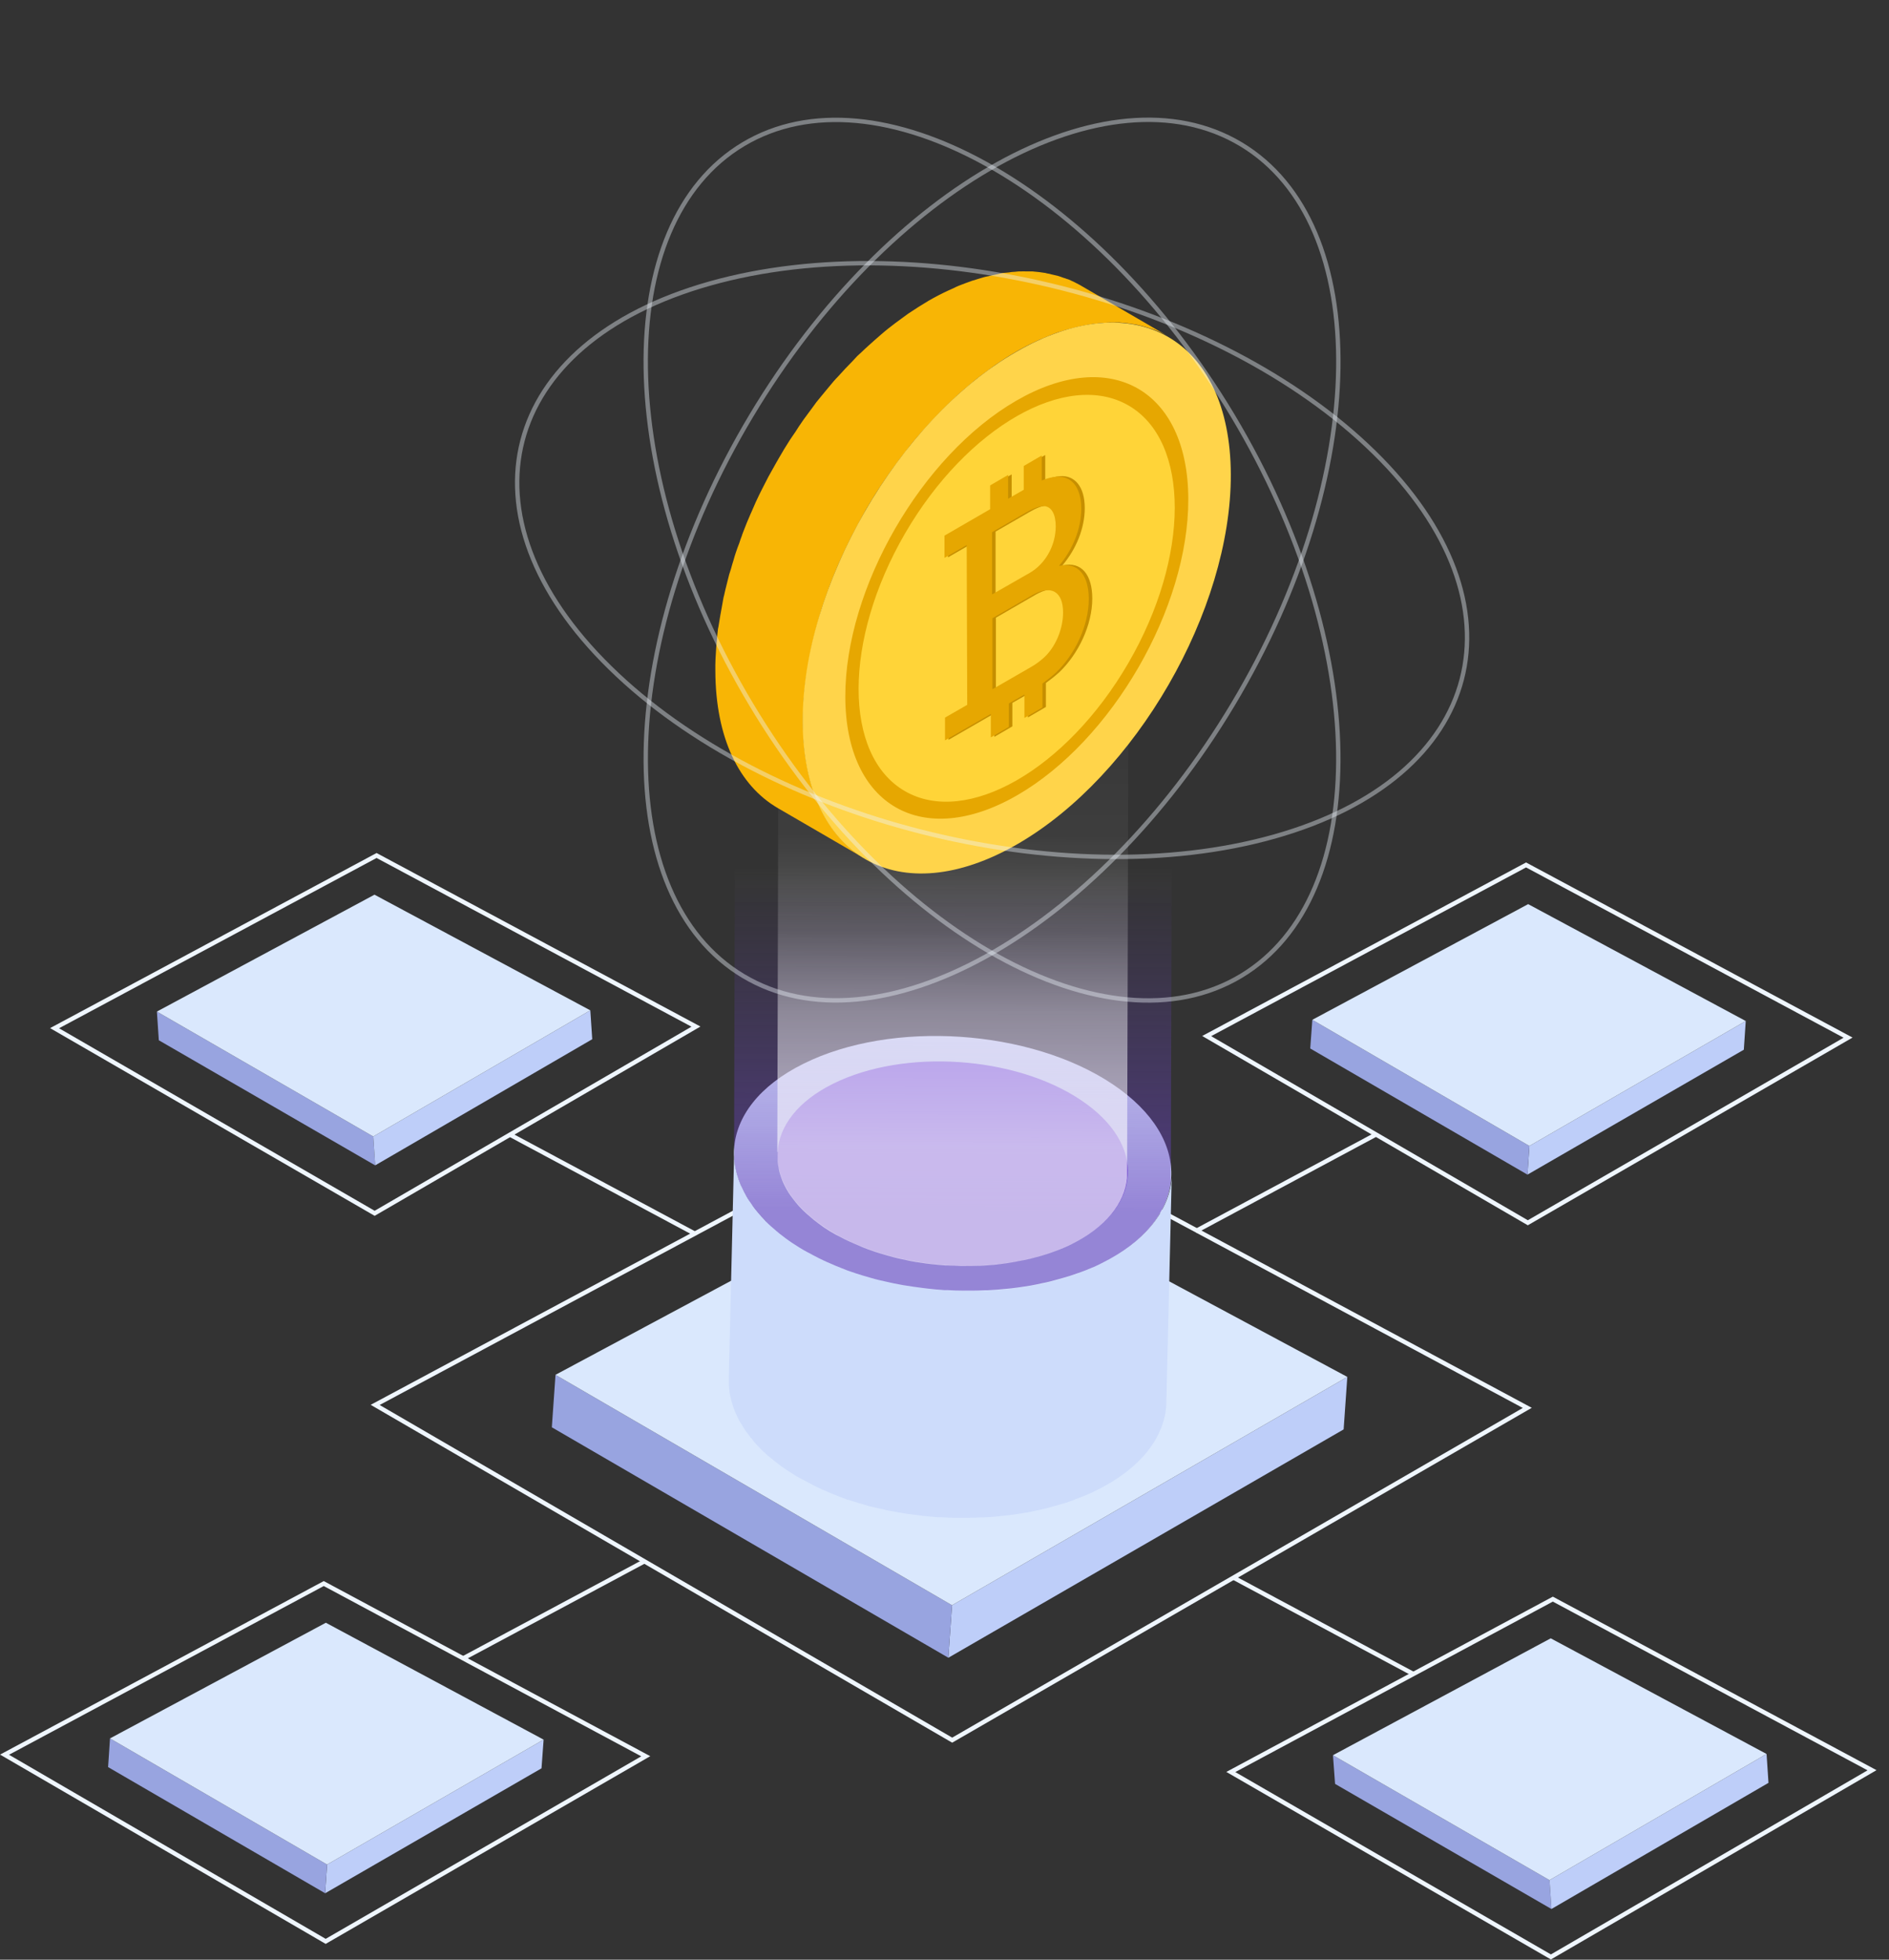 <svg xmlns="http://www.w3.org/2000/svg" width="108" height="112" viewBox="0 0 108 112" fill="none"><rect x="0" y="0" width="108" height="112" fill="#333333" stroke="none"/><g id="Group"><g id="Isolation Mode"><g id="Group_2"><g id="Group_3"><path id="Vector" d="M21.45 80.293L54.44 99.453L87.32 80.463L54.25 62.723L21.45 80.293Z" stroke="#EFF6FE" stroke-width="0.25" stroke-miterlimit="10"></path><g id="Group_4"><path id="Vector_2" d="M77.03 78.693L76.82 81.693L54.22 94.743L54.43 91.743L77.03 78.693Z" fill="#BECEF9"></path><path id="Vector_3" d="M54.43 91.743L54.22 94.743L31.55 81.573L31.76 78.573L54.43 91.743Z" fill="#98A4E0"></path><path id="Vector_4" d="M31.76 78.573L54.43 91.743L77.03 78.693L54.3 66.503L31.76 78.573Z" fill="#DAE8FD"></path></g><g id="Group_5"><g id="Group_6"><g id="Group_7"><path id="Vector_5" d="M43.79 69.793C43.79 69.793 43.77 69.773 43.76 69.753C43.6 69.593 43.45 69.423 43.31 69.253C43.23 69.153 43.15 69.063 43.08 68.963C42.98 68.833 42.89 68.703 42.81 68.573C42.76 68.493 42.71 68.423 42.67 68.343C42.57 68.173 42.48 68.003 42.41 67.833C42.39 67.793 42.37 67.753 42.35 67.713C42.26 67.503 42.19 67.293 42.13 67.083C42.12 67.033 42.11 66.983 42.09 66.923C42.05 66.753 42.02 66.593 42 66.423C42 66.373 41.99 66.313 41.98 66.263C41.96 66.043 41.96 65.833 41.98 65.623L41.67 78.633C41.67 78.633 41.67 78.673 41.67 78.693C41.67 78.863 41.67 79.023 41.67 79.193C41.67 79.223 41.67 79.253 41.68 79.283C41.68 79.333 41.69 79.393 41.7 79.443C41.7 79.523 41.71 79.603 41.73 79.683C41.74 79.773 41.77 79.853 41.79 79.943C41.8 79.993 41.81 80.053 41.83 80.103C41.83 80.133 41.84 80.163 41.85 80.183C41.9 80.353 41.96 80.523 42.03 80.693C42.03 80.703 42.04 80.713 42.04 80.723C42.06 80.763 42.08 80.803 42.1 80.843C42.16 80.973 42.21 81.093 42.28 81.223C42.3 81.263 42.33 81.303 42.36 81.343C42.4 81.423 42.45 81.493 42.5 81.573C42.55 81.643 42.58 81.713 42.63 81.783C42.67 81.843 42.73 81.903 42.77 81.963C42.84 82.063 42.92 82.163 43 82.253C43.04 82.303 43.08 82.363 43.12 82.413C43.22 82.533 43.33 82.643 43.44 82.753C43.45 82.763 43.46 82.773 43.47 82.793C43.61 82.923 43.75 83.063 43.9 83.193C43.96 83.243 44.03 83.293 44.09 83.343C44.15 83.393 44.21 83.443 44.27 83.493C44.5 83.673 44.74 83.863 45.01 84.033C45.28 84.213 45.57 84.393 45.87 84.553C45.97 84.603 46.07 84.653 46.16 84.703C46.36 84.813 46.57 84.923 46.78 85.023C46.9 85.083 47.02 85.133 47.14 85.183C47.34 85.273 47.55 85.363 47.76 85.443C47.89 85.493 48.01 85.543 48.14 85.593C48.22 85.623 48.3 85.653 48.38 85.683C48.47 85.713 48.56 85.733 48.65 85.763C48.92 85.853 49.2 85.933 49.48 86.013C49.57 86.043 49.65 86.073 49.74 86.093C49.82 86.113 49.89 86.123 49.97 86.143C50.15 86.183 50.32 86.223 50.5 86.263C50.62 86.293 50.73 86.323 50.85 86.343C50.95 86.363 51.04 86.373 51.14 86.393C51.28 86.423 51.41 86.443 51.55 86.463C51.64 86.483 51.74 86.503 51.83 86.513C51.99 86.533 52.15 86.553 52.31 86.573C52.41 86.583 52.51 86.603 52.62 86.613C52.66 86.613 52.71 86.623 52.75 86.633C53.04 86.663 53.33 86.693 53.63 86.713C53.65 86.713 53.67 86.713 53.69 86.713C53.75 86.713 53.81 86.713 53.87 86.713C54.08 86.723 54.28 86.743 54.49 86.743C54.59 86.743 54.68 86.743 54.78 86.743C54.88 86.743 54.98 86.743 55.08 86.743C55.17 86.743 55.25 86.743 55.34 86.743C55.57 86.743 55.8 86.733 56.03 86.723C56.07 86.723 56.11 86.723 56.16 86.723C56.17 86.723 56.18 86.723 56.19 86.723C56.48 86.713 56.76 86.693 57.05 86.663C57.1 86.663 57.15 86.653 57.21 86.643C57.31 86.633 57.41 86.623 57.52 86.613C57.66 86.593 57.8 86.583 57.94 86.563C58.05 86.553 58.15 86.523 58.26 86.513C58.39 86.493 58.51 86.473 58.64 86.453C58.72 86.443 58.8 86.433 58.87 86.413C59.01 86.383 59.14 86.353 59.28 86.323C59.43 86.293 59.59 86.263 59.74 86.223C59.79 86.213 59.85 86.203 59.9 86.183C60.01 86.153 60.11 86.123 60.22 86.093C60.45 86.033 60.68 85.963 60.91 85.893C60.97 85.873 61.04 85.853 61.1 85.833C61.24 85.783 61.38 85.733 61.51 85.673C61.61 85.633 61.71 85.603 61.81 85.563C62.12 85.443 62.42 85.313 62.71 85.163C65.22 83.923 66.55 82.163 66.68 80.323L66.99 67.313C66.86 69.153 65.53 70.913 63.02 72.153C62.73 72.293 62.43 72.423 62.12 72.553C62.02 72.593 61.92 72.623 61.83 72.663C61.63 72.733 61.43 72.813 61.22 72.873C60.99 72.943 60.76 73.013 60.53 73.073C60.37 73.113 60.21 73.163 60.05 73.203C59.9 73.243 59.75 73.273 59.59 73.303C59.38 73.353 59.16 73.393 58.95 73.433C58.82 73.453 58.7 73.473 58.57 73.493C58.32 73.533 58.08 73.563 57.83 73.593C57.73 73.603 57.62 73.613 57.52 73.623C57.17 73.653 56.82 73.683 56.47 73.703C56.43 73.703 56.39 73.703 56.35 73.703C56.03 73.713 55.72 73.723 55.4 73.723C55.3 73.723 55.2 73.723 55.1 73.723C54.8 73.723 54.5 73.703 54.2 73.693C54.14 73.693 54.08 73.693 54.02 73.693C53.67 73.673 53.31 73.633 52.96 73.593C52.86 73.583 52.75 73.563 52.65 73.553C52.39 73.523 52.14 73.483 51.89 73.443C51.75 73.423 51.62 73.393 51.48 73.373C51.27 73.333 51.05 73.283 50.84 73.243C50.66 73.203 50.49 73.163 50.31 73.123C50.14 73.083 49.98 73.033 49.82 72.993C49.54 72.913 49.26 72.833 48.99 72.743C48.82 72.683 48.65 72.633 48.49 72.573C48.36 72.523 48.23 72.473 48.11 72.423C47.9 72.343 47.7 72.253 47.49 72.163C47.37 72.113 47.25 72.053 47.13 72.003C46.92 71.903 46.71 71.793 46.51 71.693C46.41 71.643 46.31 71.593 46.21 71.533C45.92 71.363 45.63 71.193 45.35 71.013C45.09 70.833 44.84 70.653 44.61 70.473C44.55 70.423 44.49 70.373 44.43 70.323C44.21 70.143 44 69.963 43.82 69.773L43.79 69.793Z" fill="#CDDCFB"></path><path id="Vector_6" d="M45.32 71.033C40.61 67.883 40.89 63.293 45.94 60.793C50.99 58.283 58.9 58.813 63.61 61.963C68.32 65.113 68.04 69.693 62.99 72.203C57.94 74.703 50.03 74.183 45.32 71.033Z" fill="#DAE8FD"></path></g><path id="Vector_7" d="M47.14 70.133C43.37 67.613 43.59 63.933 47.64 61.933C51.69 59.923 58.03 60.343 61.8 62.873C65.57 65.393 65.35 69.073 61.3 71.073C57.25 73.083 50.91 72.663 47.14 70.133Z" fill="#885FE7"></path></g><path id="Vector_8" style="mix-blend-mode:screen" d="M41.98 65.643C41.97 65.853 41.98 66.073 41.98 66.283C41.98 66.333 41.99 66.393 42 66.443C42.02 66.613 42.05 66.773 42.09 66.943C42.1 66.993 42.11 67.043 42.13 67.103C42.19 67.313 42.26 67.523 42.35 67.733C42.37 67.773 42.39 67.813 42.41 67.853C42.49 68.023 42.57 68.193 42.67 68.363C42.71 68.443 42.76 68.513 42.81 68.593C42.89 68.723 42.99 68.853 43.08 68.983C43.15 69.083 43.23 69.183 43.31 69.273C43.45 69.443 43.6 69.613 43.76 69.773C43.77 69.783 43.78 69.793 43.79 69.813C43.98 70.003 44.19 70.183 44.4 70.363C44.46 70.413 44.52 70.463 44.58 70.513C44.81 70.693 45.06 70.883 45.32 71.053C45.59 71.233 45.88 71.413 46.18 71.573C46.28 71.623 46.38 71.673 46.48 71.733C46.68 71.843 46.89 71.943 47.1 72.043C47.22 72.103 47.34 72.153 47.46 72.203C47.66 72.293 47.87 72.383 48.08 72.463C48.21 72.513 48.33 72.563 48.46 72.613C48.63 72.673 48.8 72.733 48.96 72.783C49.23 72.873 49.51 72.953 49.79 73.033C49.95 73.083 50.12 73.123 50.28 73.163C50.46 73.203 50.63 73.243 50.81 73.283C51.02 73.333 51.23 73.373 51.45 73.413C51.59 73.443 51.72 73.463 51.86 73.483C52.11 73.523 52.37 73.563 52.62 73.593C52.72 73.603 52.83 73.623 52.93 73.633C53.28 73.673 53.64 73.713 53.99 73.733C54.05 73.733 54.11 73.733 54.17 73.733C54.47 73.753 54.77 73.763 55.07 73.763C55.17 73.763 55.27 73.763 55.37 73.763C55.69 73.763 56.01 73.763 56.32 73.743C56.36 73.743 56.4 73.743 56.44 73.743C56.79 73.723 57.14 73.703 57.49 73.663C57.59 73.653 57.7 73.643 57.8 73.633C58.05 73.603 58.3 73.573 58.54 73.533C58.67 73.513 58.79 73.493 58.92 73.473C59.14 73.433 59.35 73.393 59.56 73.343C59.71 73.313 59.87 73.283 60.02 73.243C60.18 73.203 60.34 73.153 60.5 73.113C60.73 73.053 60.96 72.983 61.19 72.913C61.4 72.843 61.6 72.773 61.8 72.703C61.9 72.663 62 72.633 62.09 72.593C62.4 72.473 62.7 72.343 62.99 72.193C65.43 70.983 66.76 69.283 66.94 67.493L67.02 39.023L42.04 38.963L41.97 66.063V65.633L41.98 65.643Z" fill="url(#paint0_linear_882_20203)"></path><path id="Vector_9" style="mix-blend-mode:screen" d="M44.459 65.823C44.45 65.993 44.459 66.163 44.459 66.343C44.459 66.383 44.459 66.423 44.469 66.473C44.489 66.603 44.51 66.743 44.539 66.873C44.539 66.913 44.559 66.953 44.569 67.003C44.62 67.173 44.669 67.333 44.739 67.503C44.749 67.533 44.77 67.563 44.779 67.593C44.84 67.733 44.91 67.863 44.989 68.003C45.029 68.063 45.059 68.123 45.099 68.183C45.169 68.283 45.239 68.393 45.319 68.493C45.38 68.573 45.44 68.653 45.499 68.723C45.609 68.863 45.73 68.993 45.859 69.123C45.859 69.123 45.88 69.143 45.889 69.153C46.039 69.303 46.209 69.453 46.38 69.593C46.429 69.633 46.469 69.673 46.52 69.713C46.709 69.863 46.9 70.003 47.109 70.153C47.33 70.303 47.559 70.443 47.8 70.573C47.88 70.613 47.959 70.653 48.039 70.693C48.2 70.783 48.37 70.863 48.539 70.943C48.63 70.983 48.73 71.033 48.83 71.073C48.989 71.143 49.16 71.213 49.319 71.283C49.419 71.323 49.52 71.363 49.63 71.403C49.76 71.453 49.9 71.493 50.029 71.543C50.249 71.613 50.469 71.683 50.69 71.743C50.819 71.783 50.95 71.813 51.09 71.853C51.23 71.893 51.37 71.923 51.51 71.953C51.679 71.993 51.849 72.023 52.02 72.063C52.13 72.083 52.239 72.103 52.349 72.123C52.55 72.153 52.76 72.183 52.959 72.213C53.039 72.223 53.12 72.233 53.209 72.243C53.489 72.273 53.779 72.303 54.059 72.323C54.109 72.323 54.16 72.323 54.2 72.323C54.44 72.333 54.679 72.343 54.919 72.353C54.999 72.353 55.08 72.353 55.16 72.353C55.41 72.353 55.669 72.353 55.919 72.343C55.95 72.343 55.98 72.343 56.02 72.343C56.3 72.333 56.58 72.303 56.859 72.283C56.94 72.283 57.029 72.263 57.109 72.253C57.309 72.233 57.51 72.203 57.7 72.173C57.8 72.153 57.9 72.143 57.999 72.123C58.169 72.093 58.34 72.053 58.52 72.023C58.639 71.993 58.77 71.973 58.889 71.943C59.02 71.913 59.15 71.873 59.27 71.843C59.459 71.793 59.639 71.743 59.819 71.683C59.98 71.633 60.15 71.573 60.309 71.513C60.389 71.483 60.469 71.453 60.55 71.423C60.8 71.323 61.039 71.223 61.27 71.103C63.23 70.133 64.29 68.773 64.439 67.343L64.57 20.493L44.559 20.443L44.44 66.183V65.843L44.459 65.823Z" fill="url(#paint1_linear_882_20203)"></path></g></g><g id="Group_8"><g id="Group_9"><g id="Group_10"><path id="Vector_10" d="M60.559 18.973C60.559 18.973 60.599 18.963 60.629 18.953C60.929 18.853 61.229 18.773 61.519 18.703C61.689 18.663 61.859 18.623 62.019 18.593C62.239 18.553 62.449 18.513 62.669 18.493C62.789 18.483 62.919 18.463 63.039 18.453C63.309 18.433 63.569 18.433 63.829 18.433C63.889 18.433 63.949 18.433 64.009 18.433C64.319 18.453 64.619 18.493 64.909 18.543C64.979 18.553 65.049 18.573 65.129 18.593C65.359 18.643 65.579 18.713 65.799 18.783C65.869 18.803 65.939 18.833 66.009 18.853C66.289 18.963 66.559 19.083 66.809 19.233L61.799 16.323C61.799 16.323 61.759 16.293 61.729 16.283C61.529 16.173 61.329 16.073 61.119 15.983C61.079 15.963 61.039 15.953 60.999 15.943C60.929 15.913 60.859 15.893 60.789 15.873C60.679 15.833 60.579 15.793 60.469 15.763C60.359 15.733 60.229 15.713 60.119 15.683C60.049 15.663 59.979 15.643 59.899 15.633C59.859 15.633 59.819 15.613 59.779 15.603C59.539 15.563 59.289 15.533 59.039 15.513C59.019 15.513 59.009 15.513 58.989 15.513C58.929 15.513 58.869 15.513 58.809 15.513C58.619 15.513 58.429 15.503 58.229 15.513C58.159 15.513 58.099 15.533 58.029 15.533C57.909 15.533 57.789 15.553 57.659 15.573C57.549 15.583 57.429 15.593 57.319 15.603C57.219 15.623 57.119 15.653 57.019 15.673C56.849 15.703 56.689 15.743 56.519 15.783C56.429 15.803 56.339 15.813 56.249 15.843C56.049 15.903 55.839 15.963 55.629 16.033C55.609 16.033 55.589 16.043 55.559 16.053C55.309 16.143 55.059 16.233 54.809 16.333C54.709 16.373 54.609 16.423 54.509 16.473C54.409 16.513 54.319 16.563 54.219 16.603C53.849 16.773 53.479 16.963 53.099 17.183C52.709 17.413 52.319 17.663 51.929 17.923C51.809 18.013 51.679 18.103 51.559 18.193C51.299 18.383 51.039 18.573 50.789 18.773C50.649 18.883 50.509 19.003 50.369 19.123C50.139 19.323 49.909 19.523 49.679 19.733C49.539 19.863 49.399 19.983 49.269 20.113C49.179 20.193 49.099 20.273 49.009 20.353C48.919 20.443 48.839 20.543 48.749 20.633C48.469 20.913 48.199 21.203 47.929 21.503C47.849 21.593 47.749 21.683 47.669 21.783C47.599 21.863 47.529 21.953 47.459 22.033C47.299 22.223 47.139 22.413 46.979 22.613C46.879 22.743 46.769 22.863 46.669 22.993C46.589 23.103 46.509 23.213 46.429 23.323C46.319 23.473 46.199 23.633 46.089 23.783C46.009 23.893 45.929 23.993 45.859 24.103C45.729 24.283 45.609 24.473 45.489 24.663C45.409 24.783 45.329 24.893 45.249 25.013C45.219 25.063 45.179 25.113 45.149 25.163C44.929 25.503 44.719 25.853 44.519 26.203C44.509 26.223 44.489 26.253 44.479 26.273C44.439 26.343 44.399 26.413 44.359 26.483C44.219 26.733 44.079 26.983 43.939 27.233C43.879 27.353 43.819 27.473 43.759 27.583C43.699 27.703 43.639 27.823 43.569 27.953C43.519 28.063 43.459 28.163 43.409 28.273C43.269 28.563 43.139 28.843 43.019 29.133C42.999 29.183 42.969 29.243 42.949 29.293C42.949 29.303 42.939 29.323 42.929 29.333C42.769 29.693 42.619 30.063 42.479 30.433C42.449 30.503 42.429 30.573 42.409 30.633C42.359 30.763 42.309 30.903 42.269 31.033C42.199 31.213 42.129 31.403 42.069 31.583C42.019 31.723 41.979 31.873 41.939 32.013C41.889 32.183 41.829 32.353 41.789 32.523C41.759 32.623 41.719 32.733 41.689 32.833C41.639 33.023 41.599 33.203 41.549 33.393C41.499 33.603 41.439 33.813 41.399 34.023C41.379 34.093 41.359 34.173 41.349 34.243C41.319 34.393 41.299 34.543 41.269 34.693C41.209 35.023 41.149 35.343 41.099 35.673C41.089 35.763 41.069 35.853 41.049 35.943C41.019 36.143 41.009 36.353 40.989 36.553C40.979 36.693 40.959 36.843 40.949 36.983C40.919 37.433 40.889 37.893 40.899 38.333C40.909 42.193 42.269 44.903 44.469 46.183L49.479 49.093C47.279 47.813 45.919 45.103 45.909 41.243C45.909 40.793 45.929 40.343 45.959 39.893C45.969 39.753 45.989 39.603 45.999 39.463C46.029 39.173 46.059 38.873 46.109 38.583C46.159 38.263 46.219 37.933 46.279 37.603C46.319 37.383 46.359 37.163 46.409 36.933C46.459 36.723 46.509 36.513 46.559 36.303C46.629 36.013 46.709 35.723 46.789 35.433C46.839 35.263 46.889 35.093 46.939 34.923C47.039 34.593 47.149 34.273 47.269 33.943C47.319 33.813 47.359 33.673 47.409 33.543C47.579 33.093 47.759 32.643 47.949 32.203C47.969 32.153 47.999 32.103 48.019 32.053C48.199 31.653 48.379 31.263 48.579 30.863C48.639 30.743 48.699 30.613 48.769 30.493C48.959 30.123 49.159 29.753 49.359 29.393C49.399 29.323 49.439 29.243 49.479 29.173C49.729 28.753 49.979 28.333 50.249 27.923C50.329 27.803 50.409 27.683 50.489 27.563C50.689 27.263 50.889 26.973 51.099 26.693C51.209 26.543 51.329 26.383 51.439 26.233C51.619 25.993 51.809 25.763 51.989 25.523C52.149 25.323 52.299 25.133 52.469 24.943C52.619 24.763 52.779 24.593 52.939 24.413C53.209 24.113 53.479 23.823 53.759 23.543C53.929 23.373 54.099 23.193 54.279 23.023C54.419 22.893 54.549 22.763 54.689 22.633C54.919 22.423 55.149 22.223 55.379 22.033C55.519 21.913 55.659 21.803 55.799 21.683C56.049 21.483 56.309 21.293 56.569 21.103C56.689 21.013 56.819 20.923 56.939 20.833C57.319 20.573 57.709 20.323 58.109 20.093C58.489 19.873 58.859 19.683 59.229 19.513C59.329 19.463 59.419 19.423 59.519 19.383C59.879 19.223 60.229 19.083 60.579 18.963L60.559 18.973Z" fill="#F8B505"></path><path id="Vector_11" d="M58.09 20.113C64.85 16.213 70.34 19.343 70.37 27.113C70.39 34.883 64.93 44.343 58.17 48.243C51.41 52.143 45.92 49.023 45.89 41.243C45.87 33.483 51.33 24.013 58.09 20.113Z" fill="#FFD44A"></path></g><path id="Vector_12" d="M58.099 22.903C63.509 19.773 67.919 22.283 67.939 28.513C67.959 34.743 63.579 42.313 58.169 45.443C52.759 48.573 48.349 46.063 48.329 39.833C48.309 33.613 52.689 26.033 58.099 22.903Z" fill="#E6A701"></path><path id="Vector_13" d="M64.507 37.901C68.042 31.818 68.051 25.226 64.527 23.178C61.003 21.13 55.281 24.402 51.745 30.486C48.211 36.569 48.202 43.161 51.726 45.209C55.25 47.257 60.972 43.985 64.507 37.901Z" fill="#FFD438"></path><path id="Vector_14" d="M60.759 32.313C61.859 32.073 62.449 32.883 62.449 34.203C62.449 35.743 61.639 37.383 60.579 38.403C60.319 38.643 60.059 38.843 59.799 39.033V40.403L58.769 41.003V39.663L57.879 40.173V41.513L56.849 42.113V40.773L54.229 42.283V40.983L55.499 40.253L55.469 31.123L54.199 31.853V30.583L56.809 29.073V27.713L57.839 27.113V28.473L58.729 27.963V26.603L59.759 26.003V27.433C60.069 27.303 60.359 27.233 60.619 27.213C61.429 27.163 62.019 27.783 62.019 29.043C62.019 30.183 61.529 31.383 60.749 32.303L60.759 32.313ZM60.019 37.423C60.609 36.803 60.979 35.853 60.979 34.973C60.979 33.763 60.279 33.373 59.219 33.983L56.939 35.303V39.363L59.109 38.113C59.399 37.953 59.739 37.713 60.019 37.423ZM56.919 30.383V33.943L59.069 32.713C59.989 32.183 60.559 31.123 60.559 30.053C60.559 29.373 60.329 28.923 59.889 28.893C59.599 28.893 59.269 29.023 58.839 29.273L56.919 30.383Z" fill="#C68F00"></path><path id="Vector_15" d="M60.559 32.343C61.659 32.103 62.249 32.913 62.249 34.233C62.249 35.773 61.439 37.413 60.379 38.433C60.119 38.673 59.859 38.873 59.599 39.063V40.433L58.569 41.033V39.693L57.679 40.203V41.543L56.649 42.143V40.803L54.029 42.313V41.013L55.299 40.283L55.269 31.153L53.999 31.883V30.613L56.609 29.103V27.743L57.639 27.143V28.503L58.529 27.993V26.633L59.559 26.033V27.463C59.869 27.333 60.159 27.263 60.419 27.243C61.229 27.193 61.819 27.813 61.819 29.073C61.819 30.213 61.329 31.413 60.549 32.333L60.559 32.343ZM59.819 37.453C60.409 36.833 60.779 35.883 60.779 35.003C60.779 33.793 60.079 33.403 59.019 34.013L56.739 35.333V39.393L58.909 38.143C59.199 37.983 59.539 37.743 59.819 37.453ZM56.719 30.413V33.973L58.869 32.743C59.789 32.213 60.359 31.153 60.359 30.083C60.359 29.403 60.129 28.953 59.689 28.923C59.399 28.923 59.069 29.053 58.639 29.303L56.719 30.413Z" fill="#E6A701"></path></g><path id="Vector_16" d="M70.491 40.253C78.347 27.126 78.55 12.794 70.944 8.242C63.338 3.69 50.803 10.641 42.947 23.768C35.09 36.895 34.888 51.227 42.494 55.779C50.1 60.331 62.634 53.38 70.491 40.253Z" stroke="#EFF6FE" stroke-opacity="0.4" stroke-width="0.25" stroke-miterlimit="10"></path><path id="Vector_17" d="M70.942 55.783C78.548 51.231 78.345 36.9 70.489 23.773C62.632 10.646 50.098 3.695 42.492 8.247C34.886 12.799 35.089 27.131 42.945 40.257C50.801 53.384 63.336 60.336 70.942 55.783Z" stroke="#EFF6FE" stroke-opacity="0.4" stroke-width="0.25" stroke-miterlimit="10"></path><path id="Vector_18" d="M40.59 16.203C28.53 19.603 25.97 29.443 34.88 38.163C43.79 46.903 60.79 51.213 72.85 47.813C84.91 44.413 87.48 34.583 78.56 25.853C69.65 17.123 52.65 12.803 40.59 16.203Z" stroke="#EFF6FE" stroke-opacity="0.4" stroke-width="0.25" stroke-miterlimit="10"></path></g><g id="Group_11"><g id="Group_12"><path id="Vector_19" d="M31.08 99.423L30.96 101.063L18.59 108.203L18.7 106.563L31.08 99.423Z" fill="#BECEF9"></path><path id="Vector_20" d="M18.7 106.563L18.59 108.203L6.18 100.993L6.29 99.353L18.7 106.563Z" fill="#98A4E0"></path><path id="Vector_21" d="M6.29 99.353L18.7 106.563L31.08 99.423L18.63 92.743L6.29 99.353Z" fill="#DAE8FD"></path></g><path id="Vector_22" d="M0.26 100.283L18.62 110.953L36.92 100.373L18.51 90.503L0.26 100.283Z" stroke="#EFF6FE" stroke-width="0.25" stroke-miterlimit="10"></path></g><path id="Vector_23" d="M26.49 94.773L36.84 89.233" stroke="#EFF6FE" stroke-width="0.25" stroke-miterlimit="10"></path><g id="Group_13"><g id="Group_14"><path id="Vector_24" d="M76.21 100.313L76.33 101.953L88.7 109.103L88.59 107.453L76.21 100.313Z" fill="#98A4E0"></path><path id="Vector_25" d="M88.59 107.453L88.7 109.103L101.11 101.893L101 100.243L88.59 107.453Z" fill="#BECEF9"></path><path id="Vector_26" d="M101 100.243L88.59 107.453L76.21 100.313L88.66 93.633L101 100.243Z" fill="#DAE8FD"></path></g><path id="Vector_27" d="M107.03 101.173L88.67 111.843L70.37 101.273L88.78 91.393L107.03 101.173Z" stroke="#EFF6FE" stroke-width="0.25" stroke-miterlimit="10"></path></g><path id="Vector_28" d="M80.809 95.673L70.519 90.163" stroke="#EFF6FE" stroke-width="0.25" stroke-miterlimit="10"></path><g id="Group_15"><g id="Group_16"><path id="Vector_29" d="M99.81 58.353L99.7 59.993L87.33 67.133L87.44 65.493L99.81 58.353Z" fill="#BECEF9"></path><path id="Vector_30" d="M87.44 65.493L87.33 67.133L74.91 59.923L75.03 58.283L87.44 65.493Z" fill="#98A4E0"></path><path id="Vector_31" d="M75.03 58.283L87.44 65.493L99.81 58.353L87.37 51.673L75.03 58.283Z" fill="#DAE8FD"></path></g><path id="Vector_32" d="M68.99 59.213L87.35 69.883L105.66 59.303L87.25 49.433L68.99 59.213Z" stroke="#EFF6FE" stroke-width="0.25" stroke-miterlimit="10"></path></g><path id="Vector_33" d="M68.359 70.363L78.679 64.833" stroke="#EFF6FE" stroke-width="0.25" stroke-miterlimit="10"></path><g id="Group_17"><g id="Group_18"><path id="Vector_34" d="M8.97 57.813L9.08 59.453L21.45 66.603L21.34 64.953L8.97 57.813Z" fill="#98A4E0"></path><path id="Vector_35" d="M21.34 64.953L21.45 66.603L33.86 59.393L33.75 57.743L21.34 64.953Z" fill="#BECEF9"></path><path id="Vector_36" d="M33.75 57.743L21.34 64.953L8.97 57.813L21.41 51.133L33.75 57.743Z" fill="#DAE8FD"></path></g><path id="Vector_37" d="M39.79 58.673L21.42 69.343L3.12 58.763L21.53 48.893L39.79 58.673Z" stroke="#EFF6FE" stroke-width="0.25" stroke-miterlimit="10"></path></g><path id="Vector_38" d="M39.719 70.503L29.109 64.823" stroke="#EFF6FE" stroke-width="0.25" stroke-miterlimit="10"></path></g></g></g><defs><linearGradient id="paint0_linear_882_20203" x1="54.446" y1="73.316" x2="54.716" y2="-29.874" gradientUnits="userSpaceOnUse"><stop offset="0.04" stop-color="#6742BD" stop-opacity="0.6"></stop><stop offset="0.09" stop-color="#6742BD" stop-opacity="0.41"></stop><stop offset="0.16" stop-color="#6742BD" stop-opacity="0.19"></stop><stop offset="0.21" stop-color="#6742BD" stop-opacity="0.05"></stop><stop offset="0.23" stop-color="white" stop-opacity="0"></stop></linearGradient><linearGradient id="paint1_linear_882_20203" x1="54.465" y1="71.686" x2="55.213" y2="-82.236" gradientUnits="userSpaceOnUse"><stop offset="0.04" stop-color="white" stop-opacity="0.6"></stop><stop offset="0.09" stop-color="white" stop-opacity="0.41"></stop><stop offset="0.12" stop-color="white" stop-opacity="0.19"></stop><stop offset="0.156" stop-color="white" stop-opacity="0.05"></stop><stop offset="0.23" stop-color="white" stop-opacity="0"></stop></linearGradient></defs></svg>
